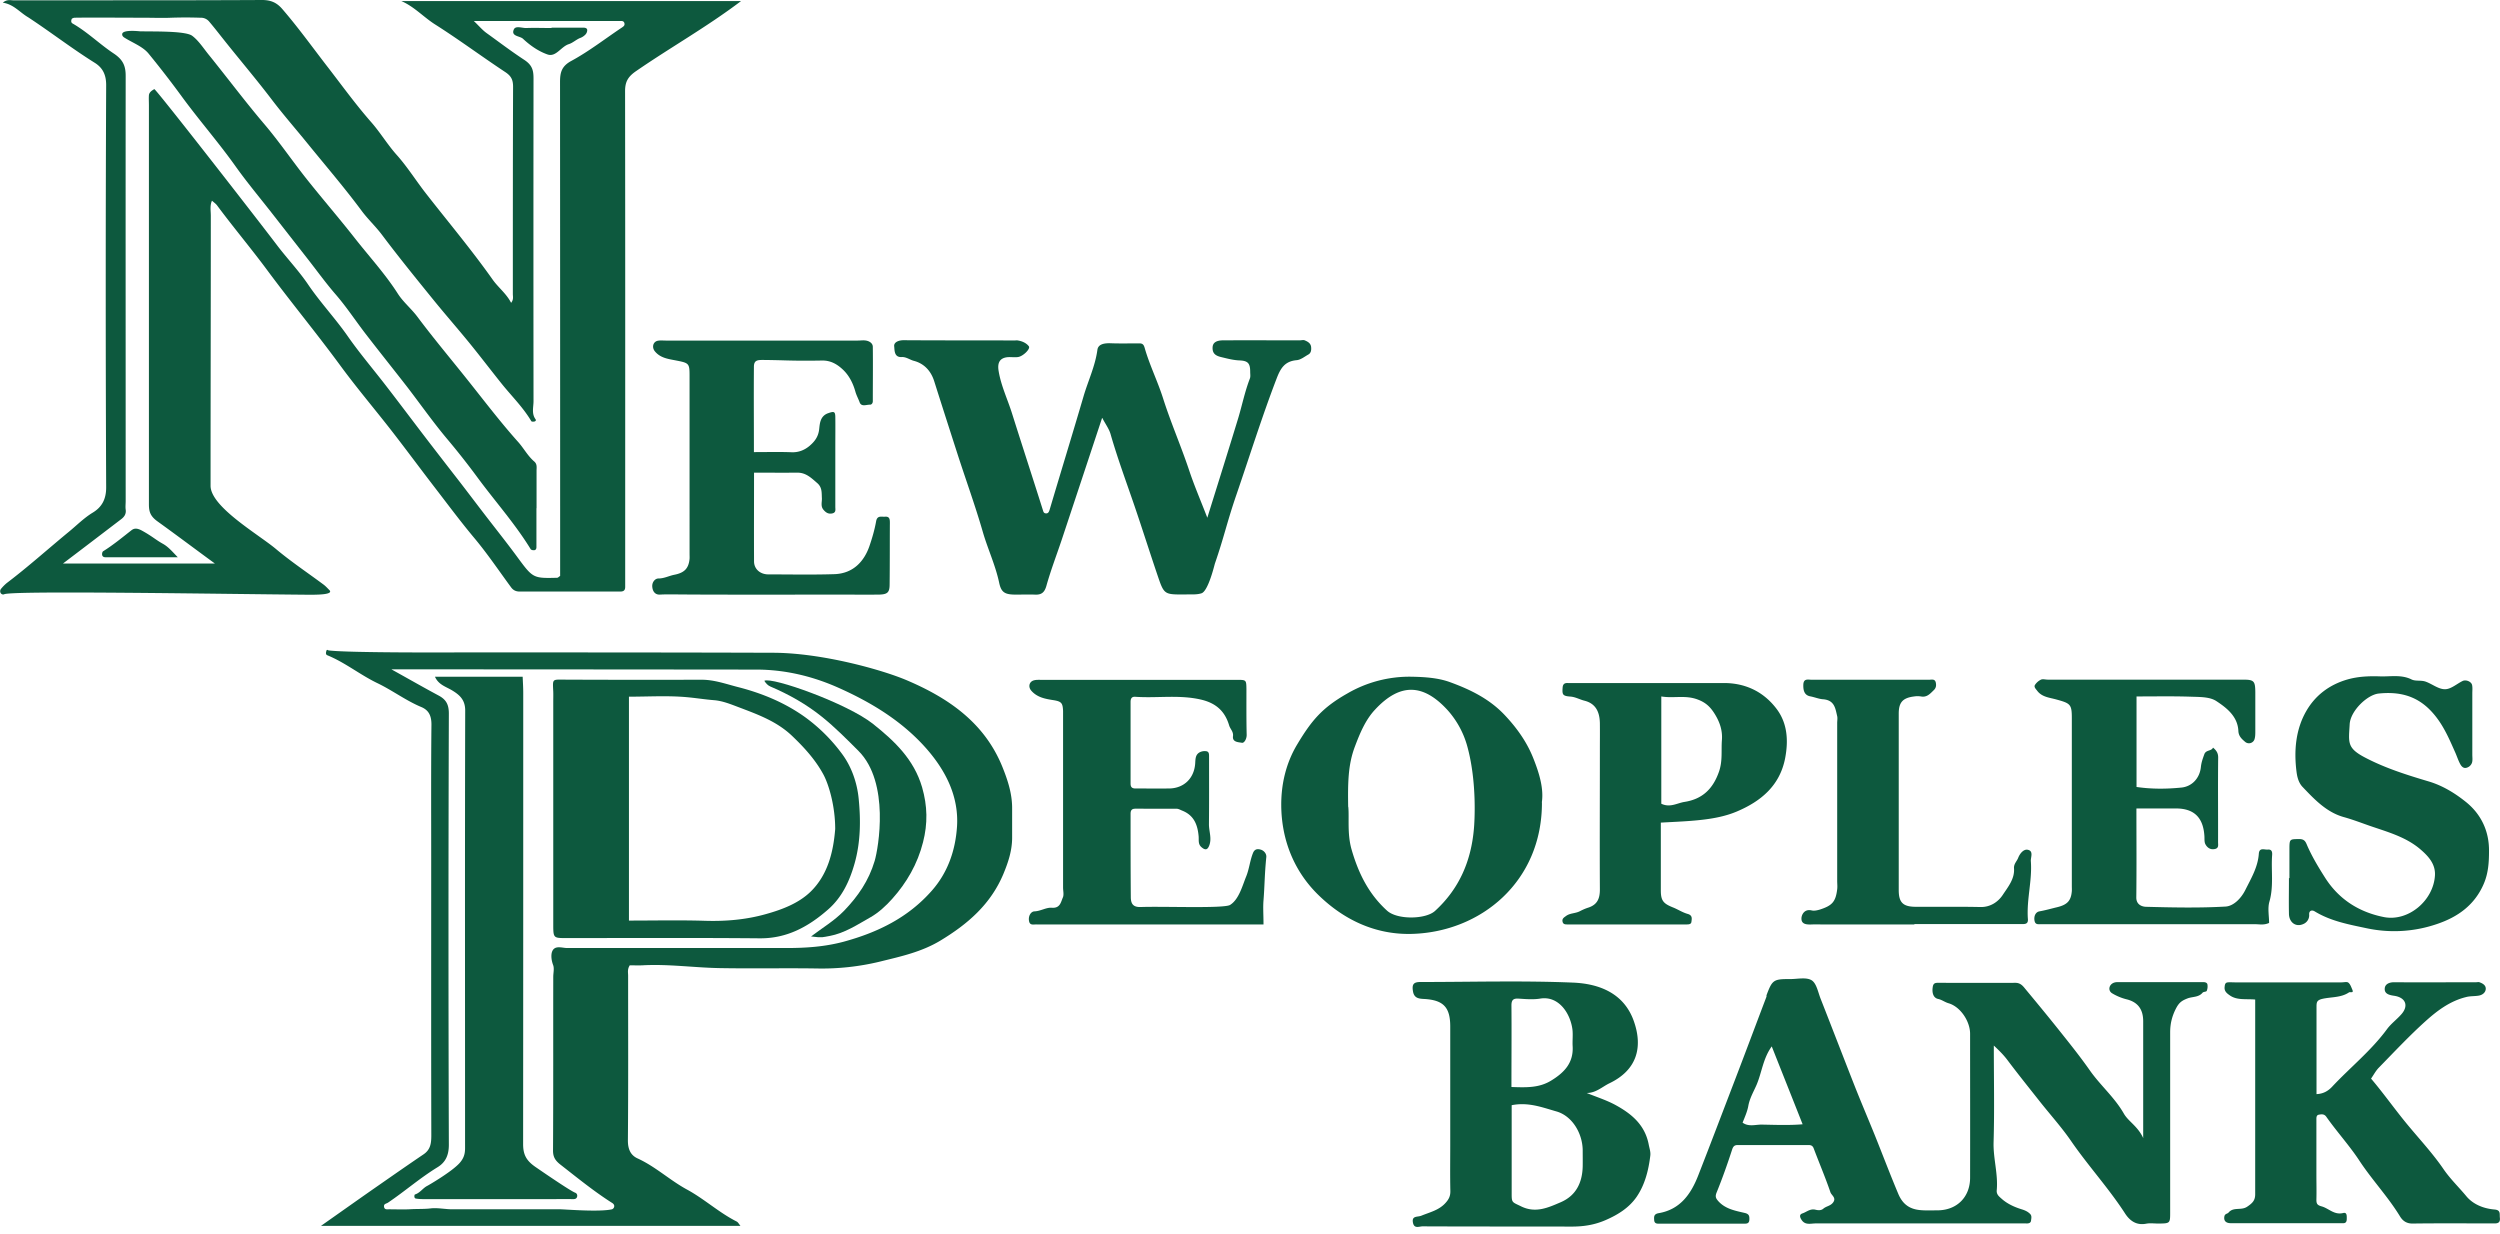<svg width="152" height="75" fill="none" xmlns="http://www.w3.org/2000/svg"><g clip-path="url(#clip0_11696_3523)" fill="#0D593E"><path d="M.17.163C.433-.057.646.021.845.021 5.865.014 10.893.028 15.921 0c.54 0 .894.15 1.235.54.945 1.093 1.79 2.265 2.67 3.408.91 1.172 1.776 2.38 2.756 3.494.553.632.98 1.356 1.548 1.988.639.718 1.157 1.548 1.754 2.315 1.363 1.747 2.79 3.444 4.069 5.255.348.49.838.852 1.122 1.413.163-.199.106-.376.106-.54 0-4.196 0-8.4.014-12.597 0-.405-.1-.639-.454-.88-1.442-.952-2.834-1.989-4.29-2.912-.695-.44-1.263-1.08-2.052-1.42h20.658c-2.08 1.576-4.297 2.82-6.384 4.26-.497.341-.668.654-.668 1.215.014 9.771.007 19.55.007 29.32v.824c0 .227-.113.284-.312.284h-6.093c-.227 0-.39-.07-.525-.248-.732-.994-1.428-2.031-2.223-2.983-.845-1.008-1.626-2.06-2.429-3.103-.859-1.115-1.697-2.251-2.556-3.359-1.051-1.356-2.166-2.663-3.181-4.047-1.449-1.974-3.011-3.863-4.467-5.83-.98-1.321-2.045-2.585-3.025-3.906-.078-.107-.199-.185-.313-.291-.134.305-.07.618-.07.916 0 5.475-.015 10.943-.015 16.418 0 1.285 2.912 2.954 3.97 3.841.923.774 1.924 1.442 2.89 2.16.135.099.248.226.362.34.306.305-.909.284-1.32.284-5.234-.043-18.002-.263-18.45-.028-.085.042-.205-.015-.234-.121a.226.226 0 01.029-.192 2.54 2.54 0 01.362-.37c1.292-.979 2.5-2.066 3.75-3.095.49-.398.937-.86 1.49-1.193.533-.327.803-.796.803-1.52a2810.53 2810.53 0 010-24.47c0-.64-.22-1.058-.703-1.357-1.385-.866-2.677-1.867-4.04-2.762C1.2.753.837.263.17.163zm28.64 1.115c.326.313.525.554.773.732.76.546 1.506 1.115 2.287 1.626.497.326.568.646.568 1.143-.007 6.54-.007 13.073 0 19.613 0 .363-.128.753.12 1.094.043.057.022.12-.063.142-.064.014-.17.014-.192-.021-.483-.817-1.157-1.484-1.747-2.209-.674-.838-1.32-1.69-2.002-2.528-.746-.916-1.527-1.803-2.273-2.727-1.037-1.278-2.073-2.556-3.06-3.87-.39-.518-.867-.958-1.243-1.47-1.044-1.406-2.187-2.734-3.288-4.09-.703-.866-1.441-1.711-2.116-2.592-.973-1.285-2.024-2.514-3.025-3.778-.27-.34-.54-.688-.824-1.022a.643.643 0 00-.525-.242 25.87 25.87 0 00-1.825 0c-.519.022-1.03 0-1.548 0-.483 0-3.736-.02-4.304 0-.028 0-.149.036-.163.078-.035.086-.057.206.05.27.909.519 1.654 1.264 2.514 1.832.582.391.724.782.717 1.4-.007 8.599 0 17.205 0 25.805 0 .17-.022.348 0 .518.042.277-.093.455-.298.604-1.144.873-2.287 1.747-3.516 2.677h9.239c-1.214-.888-2.336-1.733-3.472-2.55-.448-.319-.54-.589-.54-1.05V6.405c0-.206-.014-.412 0-.618.021-.184.185-.284.327-.369.078-.042 6.44 8.138 7.47 9.502.61.802 1.32 1.548 1.882 2.378.738 1.087 1.633 2.038 2.386 3.11.745 1.073 1.605 2.074 2.4 3.111.817 1.058 1.619 2.13 2.436 3.196.632.823 1.27 1.647 1.91 2.47.511.661 1.015 1.329 1.527 1.996.674.88 1.363 1.74 2.023 2.635.988 1.342.98 1.349 2.457 1.313.057 0 .107-.063.185-.113v-.597c0-9.806 0-19.613-.007-29.42 0-.582.085-.973.696-1.3 1.072-.582 2.052-1.349 3.075-2.03.092-.064.163-.114.149-.227-.014-.114-.085-.17-.206-.164h-8.962.007zm9.486 57.406c-.163.241-.106.447-.106.646 0 3.338.014 6.675-.014 10.013 0 .518.156.887.582 1.086 1.094.497 1.974 1.335 3.025 1.903 1.044.568 1.939 1.4 3.011 1.939.078.043.128.142.227.263H19.514c1.05-.739 2.002-1.413 2.954-2.081 1.094-.76 2.187-1.527 3.288-2.272.426-.291.468-.682.468-1.158-.014-5.61-.007-11.213-.007-16.822 0-2.72-.014-5.44.015-8.153 0-.518-.157-.866-.611-1.058-.952-.397-1.768-1.022-2.691-1.462-1.044-.505-1.953-1.25-3.033-1.69-.113-.05-.078-.178-.05-.27.03-.1.072-.036.143-.022 1.242.157 7.79.121 8.102.121 6.299 0 12.59 0 18.89.021 2.96 0 6.639 1.03 8.144 1.67 2.5 1.064 4.701 2.548 5.802 5.226.34.837.618 1.675.61 2.591v1.754c0 .782-.234 1.492-.532 2.209-.774 1.846-2.173 3.053-3.849 4.062-1.136.681-2.379.951-3.621 1.257a14.99 14.99 0 01-3.899.426c-1.96-.029-3.92.014-5.88-.022-1.562-.028-3.117-.255-4.686-.17-.27.014-.533 0-.767 0l-.008-.007zM23.81 40.704c1.065.59 1.953 1.1 2.855 1.583.454.242.625.54.625 1.101a3950.19 3950.19 0 000 26.217c0 .632-.2 1.066-.69 1.364-1.057.646-1.988 1.463-3.01 2.152-.107.07-.263.063-.241.248.028.192.177.156.312.156.447 0 .895.022 1.342-.007.405-.021.802 0 1.207-.05.39-.042.831.05 1.25.057h6.604c.263 0 2.372.178 3.146 0a.22.22 0 00.128-.135c.028-.1-.014-.184-.114-.248-1.108-.703-2.116-1.527-3.146-2.33-.326-.255-.461-.475-.454-.887.021-3.508.007-7.016.014-10.531 0-.241.071-.504-.007-.717-.106-.277-.142-.604-.064-.817.156-.412.604-.22.916-.22 4.438-.007 8.877 0 13.315 0 1.179 0 2.322-.071 3.493-.383 2.088-.569 3.928-1.47 5.369-3.11.987-1.123 1.434-2.48 1.527-3.9.113-1.81-.675-3.372-1.847-4.715-1.484-1.69-3.373-2.833-5.404-3.735-1.555-.688-3.202-1.079-4.913-1.086-7.052-.007-14.103-.014-21.162-.014h-1.05v.007zm106.496 28.454v-7.066c0-.695-.298-1.15-.987-1.328a3.225 3.225 0 01-.909-.376c-.263-.17-.185-.525.114-.639a.61.61 0 01.191-.035h5.262c.121 0 .221.05.235.142a.727.727 0 01-.043.39c-.028.064-.199.043-.256.114-.241.29-.624.227-.923.348-.305.12-.475.227-.646.525-.27.49-.398.98-.398 1.527v10.936c0 .689 0 .689-.724.696-.241 0-.49-.036-.724.007-.597.12-1.001-.17-1.293-.618-1.001-1.548-2.251-2.905-3.295-4.424-.582-.845-1.299-1.633-1.945-2.457-.646-.817-1.3-1.633-1.925-2.464-.22-.291-.468-.54-.816-.867 0 2.031.042 3.949-.014 5.873-.029.994.284 1.946.191 2.933-.021.255.149.376.291.504.348.313.782.511 1.222.646.206.064.369.135.518.284.114.114.071.263.057.39-.014.171-.156.193-.305.186h-12.797c-.291 0-.625.12-.845-.206-.106-.157-.17-.334.05-.405.249-.085.455-.291.767-.228.149.036.348.072.497-.056.178-.156.433-.164.589-.37.228-.29-.092-.44-.156-.632-.305-.894-.681-1.775-1.015-2.662-.057-.157-.156-.206-.298-.206h-4.332c-.192 0-.27.085-.334.284-.284.873-.589 1.74-.937 2.592-.1.248-.057.355.092.525.426.483 1.03.59 1.605.724.291.064.298.206.291.42-.014.255-.199.234-.362.234h-5.056c-.163 0-.355.028-.369-.22-.015-.206-.022-.37.284-.42 1.306-.227 1.96-1.171 2.4-2.307.753-1.925 1.484-3.856 2.222-5.78.647-1.69 1.279-3.38 1.918-5.064.014-.028 0-.07.007-.1.348-.93.426-.986 1.434-.98.448 0 .98-.127 1.307.072.298.184.391.724.547 1.122.696 1.768 1.377 3.543 2.073 5.312.398 1.008.824 2.002 1.229 3.003.476 1.186.93 2.386 1.427 3.565.263.61.668.895 1.264.966.376.043.753.021 1.136.021 1.158-.014 1.953-.802 1.96-1.967.007-2.925 0-5.844 0-8.77 0-.752-.582-1.64-1.306-1.853-.228-.064-.405-.213-.64-.263-.284-.064-.369-.355-.333-.667.021-.192.064-.313.291-.313 1.583 0 3.167.007 4.743 0 .292 0 .441.17.583.348.667.803 1.335 1.612 1.988 2.429.668.838 1.342 1.675 1.96 2.556.639.909 1.498 1.633 2.059 2.613.277.49.852.767 1.186 1.506l-.007-.05zm-22.582-5.539c-.532.732-.603 1.584-.923 2.336-.177.412-.419.81-.504 1.286-.057.326-.213.681-.348 1.015.369.27.788.114 1.172.12.831.015 1.669.05 2.478-.02-.639-1.62-1.257-3.167-1.875-4.73v-.007zM67.006 25.415c-.823 2.492-1.64 4.95-2.457 7.414-.312.93-.667 1.853-.93 2.797-.12.42-.32.547-.71.526-.376-.014-.76 0-1.136 0-.66 0-.895-.114-1.023-.717-.227-1.073-.696-2.06-.994-3.09-.454-1.576-1.015-3.117-1.52-4.679-.482-1.498-.965-2.997-1.441-4.502-.199-.618-.61-1.058-1.221-1.222-.256-.063-.47-.248-.753-.234-.476.029-.426-.447-.455-.653-.028-.256.284-.377.604-.37 2.237.015 4.474.008 6.71.015.072 0 .142-.014.206 0 .263.042.519.156.668.355.113.149-.348.61-.66.653-.206.029-.412-.007-.618.007-.476.043-.647.32-.561.838.149.916.56 1.754.83 2.628.611 1.938 1.243 3.87 1.854 5.808.035.107.05.2.156.22.156.029.213-.056.263-.22.682-2.3 1.385-4.587 2.06-6.888.276-.944.71-1.839.844-2.833.043-.32.363-.412.796-.398.582.022 1.171.007 1.754.007.198 0 .27.079.326.284.299 1.044.788 2.024 1.115 3.054.469 1.477 1.087 2.89 1.577 4.353.32.966.724 1.896 1.114 2.911.647-2.08 1.279-4.083 1.89-6.092.234-.789.397-1.591.695-2.365.05-.12.022-.27.022-.412 0-.511-.128-.675-.647-.696-.369-.014-.717-.106-1.072-.192-.348-.078-.575-.198-.568-.575 0-.305.213-.454.653-.454 1.548-.007 3.096 0 4.645 0 .106 0 .22-.036.305 0 .184.078.37.177.39.419.015.177-.007.355-.177.447-.227.128-.462.32-.703.34-.725.065-.98.49-1.222 1.123-.894 2.33-1.633 4.7-2.442 7.059-.576 1.675-.732 2.513-1.307 4.182-.014.028-.398 1.676-.817 1.81-.312.1-.667.058-1 .072h-.207c-1.001 0-1.08-.043-1.406-.994-.497-1.456-.959-2.926-1.456-4.382-.497-1.455-1.036-2.904-1.462-4.388-.093-.313-.299-.582-.498-.966h-.014zM96.47 66.453c.574.234 1.178.426 1.725.717.98.532 1.81 1.2 2.045 2.407.042.227.128.462.099.682-.106.887-.326 1.768-.83 2.506-.462.668-1.13 1.087-1.897 1.42-.674.292-1.335.391-2.045.391-3.025-.007-6.05 0-9.075-.014-.199 0-.504.163-.582-.213-.093-.447.27-.34.504-.433.518-.213 1.08-.334 1.477-.781.199-.22.298-.42.291-.725-.021-.93-.007-1.853-.007-2.783v-7.215c0-1.172-.412-1.612-1.605-1.676-.34-.014-.596-.07-.66-.461-.071-.42.028-.569.447-.569 3.096 0 6.192-.092 9.274.036 1.59.064 3.118.639 3.714 2.365.561 1.612.15 2.968-1.491 3.756-.42.199-.824.597-1.385.59zm-4.56.745v5.411c0 .533.043.476.59.746.873.419 1.626.07 2.385-.256.93-.398 1.314-1.179 1.343-2.159.007-.34 0-.688 0-1.03-.022-1.036-.654-2.066-1.598-2.335-.852-.242-1.712-.583-2.727-.377h.007zm-.007-1.108c.88.029 1.669.064 2.407-.39.803-.49 1.364-1.08 1.307-2.088-.021-.34.028-.689-.014-1.03-.135-1-.852-2.052-1.96-1.867-.433.07-.895.028-1.335 0-.306-.014-.412.092-.412.412.014 1.619 0 3.23 0 4.963h.007zm45.22-5.318c-.589-.05-1.115.056-1.555-.256-.163-.114-.334-.241-.313-.49.015-.142.022-.284.199-.298.135-.014.277 0 .412 0h6.505c.135 0 .319-.05.404.014.121.092.178.27.242.419.114.255-.128.128-.199.177-.483.327-1.072.27-1.612.391-.334.078-.362.199-.362.469v5.325c.426-.02.717-.198.966-.468 1.1-1.172 2.364-2.18 3.323-3.487.242-.326.589-.582.859-.887.469-.519.284-1.03-.426-1.137-.305-.042-.589-.12-.575-.426.007-.284.277-.404.597-.397 1.654.014 3.302 0 4.956 0 .071 0 .142-.022.206 0 .199.07.398.184.384.412-.015.212-.192.354-.405.397-.263.05-.526.021-.796.093-.972.24-1.746.823-2.457 1.462-.994.895-1.917 1.882-2.854 2.84-.185.193-.306.434-.462.654.803.945 1.513 1.967 2.308 2.912.717.859 1.477 1.683 2.102 2.599.405.589.916 1.079 1.371 1.626.419.511 1.058.767 1.732.823.391.036.291.284.32.505.028.284-.107.348-.362.34-1.655 0-3.302-.014-4.957.008-.376 0-.596-.178-.753-.434-.731-1.2-1.704-2.222-2.478-3.401-.604-.916-1.363-1.747-2.003-2.656-.127-.184-.298-.156-.454-.128-.163.029-.149.192-.149.327v3.302c0 .518.014 1.03 0 1.548 0 .242.057.327.319.398.434.12.767.54 1.307.404.241-.063.22.185.22.356 0 .149-.042.27-.227.262h-6.817c-.32 0-.44-.156-.398-.404.029-.178.185-.164.249-.235.298-.37.767-.113 1.136-.362.327-.22.49-.383.49-.76V60.765l.007.007zM93.75 48.785c.013 4.843-3.743 7.89-7.918 7.996-2.23.057-4.169-.874-5.731-2.422-1.463-1.456-2.187-3.352-2.201-5.39-.008-1.264.276-2.549.965-3.7.895-1.497 1.548-2.25 3.047-3.102a7.51 7.51 0 013.891-1.023c.795.014 1.633.064 2.365.334 1.207.44 2.372 1.001 3.302 1.981.753.795 1.37 1.662 1.76 2.656.356.895.64 1.832.512 2.677l.007-.007zm-11.774.27c.064.667-.071 1.619.191 2.563.412 1.442 1.03 2.72 2.166 3.75.625.568 2.358.532 2.919.014 1.484-1.356 2.201-3.06 2.364-5.02.029-.306.206-2.791-.411-5.007a5.465 5.465 0 00-1.18-2.166c-1.44-1.583-2.861-1.733-4.43-.035-.576.617-.916 1.434-1.222 2.25-.419 1.108-.426 2.238-.404 3.658l.007-.007z"/><path d="M45.838 27.488c.838 0 1.562-.02 2.28.008.432.02.795-.128 1.107-.39.306-.264.533-.548.582-1.024.036-.32.057-.788.54-.958.348-.12.433-.12.44.22.008.618 0 1.236 0 1.86v3.615c0 .156.057.348-.191.398-.235.05-.39-.057-.533-.228-.177-.213-.085-.461-.092-.688-.021-.334.028-.66-.284-.93-.362-.313-.69-.64-1.215-.633-.852.007-1.704 0-2.627 0 0 1.832-.007 3.615 0 5.39 0 .469.37.788.852.795 1.342 0 2.684.029 4.026-.014 1.18-.035 1.825-.816 2.13-1.683.171-.497.32-1.001.413-1.52.064-.383.32-.276.532-.29.306-.029.306.177.306.397-.008 1.236 0 2.478-.015 3.714 0 .504-.134.618-.681.625-.76.007-1.513 0-2.273 0-2.577 0-5.162.007-7.74 0-.568 0-2.052-.007-2.485-.014-.32 0-.54 0-.803.014-.263.007-.419-.178-.447-.455-.036-.29.163-.525.37-.525.354 0 .645-.163.972-.227.618-.121.866-.39.923-.966.007-.1 0-.206 0-.313V22.83c0-.717-.035-.76-.767-.902-.49-.1-.994-.142-1.342-.568-.192-.234-.12-.568.163-.639.164-.035.341-.014.505-.014h11.66c.17 0 .348-.029.511 0 .206.035.412.163.412.383.014 1.101 0 2.202 0 3.302 0 .128-.078.213-.17.213-.22-.007-.526.15-.633-.149-.078-.213-.191-.412-.255-.639-.142-.504-.377-.994-.788-1.37-.363-.334-.753-.54-1.264-.526-.725.014-1.45.014-2.166-.007a66.671 66.671 0 00-1.293-.028c-.383 0-.653-.029-.66.397-.014 1.712 0 3.43 0 5.227v-.022zM76.82 56.206H63.64c-.206 0-.412.007-.617 0-.185-.008-.42.085-.462-.235-.043-.298.128-.554.334-.56.383-.015.717-.25 1.065-.22.497.035.54-.342.66-.619.078-.17.015-.405.015-.61V43.225c-.022-.476-.093-.575-.576-.654-.504-.078-.987-.163-1.349-.568-.213-.234-.142-.56.156-.639.164-.042.334-.028.505-.028h11.866c.532 0 .54.007.546.568 0 .93-.007 1.86.015 2.783 0 .256-.157.498-.285.476-.205-.042-.596-.028-.546-.404.035-.277-.17-.434-.235-.654-.255-.859-.795-1.363-1.74-1.576-1.327-.299-2.648-.071-3.969-.164-.227-.014-.284.121-.284.32v4.957c0 .213.085.298.298.298.69 0 1.378.007 2.067 0 .873-.021 1.49-.604 1.562-1.498.021-.285 0-.562.291-.71a.67.67 0 01.39-.057c.164.028.164.177.164.32 0 1.377.007 2.754-.007 4.125 0 .44.192.873.007 1.314-.1.241-.234.262-.44.092-.235-.185-.178-.42-.192-.653-.057-.703-.27-1.293-.994-1.584-.128-.05-.227-.12-.377-.12H69.03c-.22 0-.291.099-.291.312 0 1.683 0 3.373.014 5.056 0 .447.17.625.61.61 1.4-.05 5.064.1 5.426-.127.54-.334.753-1.18.98-1.733.185-.454.227-.959.412-1.42.114-.291.334-.249.483-.206.177.057.348.234.327.454-.107 1.073-.1 1.754-.17 2.628-.036.44 0 .887 0 1.456v.007zm53.074-7.038c0 1.847.014 3.629-.007 5.404 0 .455.376.554.582.561 1.612.043 3.238.078 4.843-.014.483-.028.938-.483 1.2-1.001.355-.71.767-1.392.824-2.209.029-.404.341-.234.547-.255.234-.022.277.135.263.326-.071.945.106 1.89-.164 2.834-.12.404-.021.873-.021 1.3-.32.148-.596.077-.859.077H124.1c-.164 0-.348.043-.398-.199-.057-.276.057-.54.298-.582.362-.064.703-.163 1.058-.248.625-.15.859-.384.909-.98.007-.1 0-.206 0-.313V43.658c0-.838-.085-.895-.944-1.13-.398-.113-.867-.141-1.158-.525-.085-.113-.213-.227-.142-.355a.914.914 0 01.369-.326c.114-.05.27 0 .405 0h11.866c.682 0 .753.078.76.76v2.371c0 .163 0 .341-.05.497a.356.356 0 01-.568.156c-.206-.177-.397-.34-.412-.667-.042-.88-.71-1.399-1.335-1.81-.404-.27-1.022-.25-1.555-.27-1.065-.036-2.13-.015-3.302-.015v5.503c.909.135 1.832.128 2.734.036.625-.064 1.108-.554 1.179-1.25.028-.277.114-.511.206-.767.099-.29.433-.184.532-.412.185.157.313.313.313.597-.021 1.718 0 3.437-.007 5.155 0 .157.057.355-.185.412-.277.064-.476-.078-.589-.298-.071-.142-.043-.334-.057-.497-.071-1.115-.625-1.662-1.711-1.669h-2.415l-.007.014zm9.303 4.226v-1.755c0-.639.014-.617.603-.624.313 0 .384.163.476.39.305.696.696 1.342 1.108 1.989.852 1.32 2.087 2.073 3.557 2.364 1.477.291 3.011-.994 3.104-2.528.042-.689-.391-1.164-.867-1.576-.894-.774-2.024-1.073-3.11-1.449-.526-.184-1.044-.383-1.584-.532-1.043-.299-1.768-1.073-2.492-1.833-.256-.27-.327-.646-.362-.909-.164-1.278-.057-2.577.596-3.706.547-.945 1.392-1.591 2.486-1.91.667-.192 1.335-.214 2.002-.192.632.021 1.285-.121 1.903.184.256.128.575.029.881.142.405.15.781.47 1.179.455.362-.014.703-.334 1.058-.504.199-.093.525.042.568.248.035.163.014.341.014.511v3.714c0 .17.028.355-.021.505a.48.48 0 01-.377.312c-.163.021-.27-.114-.326-.213-.128-.227-.206-.483-.313-.724-.405-.91-.781-1.811-1.512-2.564-.895-.923-1.953-1.143-3.139-1.022-.696.07-1.719 1.05-1.768 1.86-.064 1.13-.185 1.456.973 2.052 1.228.64 2.549 1.051 3.863 1.442.838.255 1.583.717 2.237 1.243.908.731 1.413 1.76 1.398 2.99 0 .674-.042 1.327-.312 1.966-.554 1.307-1.591 2.038-2.862 2.464a7.996 7.996 0 01-4.253.256c-1.108-.234-2.195-.433-3.175-1.03-.177-.106-.348-.035-.333.192a.573.573 0 01-.348.575c-.455.213-.874-.085-.881-.625-.014-.724 0-1.441 0-2.166l.029.008zm-38.219-3.381v4.119c0 .625.149.803.732 1.037.305.12.589.312.902.398.305.085.248.298.227.475-.014.164-.178.164-.32.164h-7.222c-.142 0-.27-.008-.298-.192-.028-.17.107-.242.213-.32.242-.184.561-.149.838-.29.163-.086.355-.171.54-.228.54-.185.682-.561.682-1.094-.015-2.819 0-5.638 0-8.464 0-.554.007-1.1 0-1.655-.015-.724-.285-1.2-.945-1.363-.284-.071-.54-.227-.852-.249-.469-.035-.497-.12-.469-.532.014-.22.107-.299.313-.291h9.494c1.335 0 2.436.546 3.217 1.59.639.86.71 1.89.511 2.954-.319 1.697-1.477 2.642-2.926 3.26-.646.277-1.377.426-2.123.51-.802.093-1.605.122-2.492.171h-.022zm.022-1.15c.532.263.965-.035 1.413-.106 1.093-.171 1.74-.789 2.109-1.861.22-.653.121-1.271.17-1.903.043-.547-.113-1.044-.397-1.52-.263-.44-.54-.745-1.08-.944-.752-.284-1.463-.057-2.208-.185v6.526l-.007-.007zm15.395 7.343h-5.674c-.17 0-.341-.008-.518 0-.306.014-.682.02-.675-.363 0-.22.178-.596.618-.49.149.036.327 0 .497-.05.746-.24.966-.468 1.058-1.235.021-.17 0-.34 0-.518v-9.594c0-.135.029-.284 0-.412-.113-.483-.163-.98-.873-1.03-.228-.014-.504-.127-.767-.177-.327-.064-.433-.312-.419-.71.014-.398.298-.298.518-.298h7.116c.156 0 .362-.071.418.163.036.17.029.327-.12.469-.22.213-.419.454-.781.383a1.336 1.336 0 00-.412 0c-.689.085-.938.355-.938 1.044v10.73c0 .76.263 1.015 1.044 1.015 1.307.007 2.614-.014 3.92.014.618.015 1.087-.326 1.356-.73.313-.477.739-.98.689-1.62-.021-.277.178-.433.256-.646.085-.22.312-.547.589-.483.355.078.164.454.178.689.092 1.178-.27 2.343-.178 3.529.022.313-.191.298-.404.298h-6.498v.022zm-83.78-25.309v2.372c0 .114-.056.199-.184.184-.064 0-.15-.028-.17-.07-.945-1.542-2.152-2.89-3.225-4.346a46.199 46.199 0 00-1.881-2.386c-.838-1.002-1.591-2.074-2.386-3.11-.845-1.087-1.705-2.16-2.542-3.246-.611-.795-1.165-1.64-1.818-2.393-.597-.689-1.13-1.427-1.69-2.145-.746-.951-1.492-1.91-2.237-2.861-.725-.924-1.477-1.825-2.16-2.784-1.029-1.449-2.2-2.784-3.251-4.218A60.228 60.228 0 009.04 3.267c-.355-.44-.973-.66-1.477-.98-.093-.057-.157-.142-.128-.242.078-.248.973-.149 1.072-.142.788.021 2.748-.035 3.174.27.377.277.675.738.994 1.136 1.144 1.413 2.23 2.869 3.409 4.254.909 1.072 1.704 2.244 2.578 3.344.944 1.186 1.938 2.337 2.876 3.53.887 1.136 1.867 2.194 2.648 3.415.327.512.81.902 1.18 1.392.986 1.32 2.051 2.585 3.074 3.87 1.008 1.264 1.995 2.564 3.075 3.77.334.377.575.839.965 1.173.192.163.143.369.143.568v2.272h-.008zM10.808 33.88h-4.41c-.114 0-.192-.064-.192-.185 0-.064.022-.15.064-.178.604-.376 1.143-.823 1.697-1.257.135-.106.292-.205.675.008.625.347.817.546 1.25.788.334.184.568.461.909.817l.007.007zM33.532 1.683h1.952c.121 0 .213.043.22.142a.404.404 0 01-.099.263.83.83 0 01-.327.22c-.241.092-.447.298-.695.376-.476.15-.782.81-1.3.625-.547-.192-1.065-.554-1.484-.951-.192-.178-.739-.142-.561-.561.106-.256.497-.086.76-.093.51-.021 1.022 0 1.54 0l-.006-.021zm-7.094 39.461h5.34c.014.32.035.653.035.98 0 9.146 0 18.292-.007 27.439 0 .639.192 1.001.746 1.385.546.376 2.144 1.47 2.421 1.569.107.043.142.149.114.248-.029.107-.114.142-.228.142-.518-.007-1.03 0-1.548 0h-7.427c-.2 0-.412 0-.604-.035-.128-.028-.085-.242-.05-.249.306-.092.476-.383.739-.518.113-.057 1.498-.866 1.967-1.385.255-.284.34-.546.34-.909 0-8.869-.014-17.745.008-26.615 0-.667-.362-.965-.845-1.25-.362-.206-.788-.333-.994-.802h-.008zm7.2 8.131V42.67c0-.206.007-.412 0-.618-.035-.746-.07-.738.561-.731 2.82.014 5.646.014 8.465.007.78 0 1.505.27 2.237.454 1.434.37 2.812.938 4.033 1.81a10.316 10.316 0 012.251 2.23c.59.789.93 1.776 1.023 2.742.128 1.306.12 2.627-.249 3.934-.312 1.1-.774 2.073-1.626 2.812-1.179 1.03-2.485 1.754-4.14 1.74-3.92-.036-7.847-.015-11.767-.015-.78 0-.788 0-.788-.845v-6.916zm4.602 6.696c1.57 0 3.11-.035 4.651.014 1.257.036 2.485-.07 3.686-.411.994-.277 1.988-.66 2.712-1.364 1.03-1.008 1.378-2.386 1.491-3.806 0-1.406-.39-2.691-.703-3.288-.49-.916-1.178-1.669-1.931-2.386-.93-.88-2.08-1.292-3.217-1.725-.476-.178-.98-.391-1.513-.434-.532-.042-1.065-.127-1.59-.177-1.186-.114-2.386-.036-3.586-.036v13.613z"/><path d="M49.31 56.937c.696-.526 1.414-.952 2.01-1.562.845-.88 1.498-1.818 1.86-3.032.228-.775.93-4.765-.98-6.683-.73-.731-1.42-1.427-2.2-2.059-.96-.774-2.025-1.378-3.16-1.86-.164-.072-.27-.192-.37-.348.454-.256 5.042 1.37 6.618 2.627 1.293 1.03 2.478 2.144 2.976 3.849.326 1.136.348 2.201.056 3.337-.333 1.321-.994 2.464-1.881 3.451-.37.412-.817.831-1.307 1.108-.795.448-1.57.973-2.507 1.144-.412.07-.397.12-1.107.028h-.008z"/></g><defs><clipPath id="clip0_11696_3523"><path fill="#fff" d="M0 0h152v74.597H0z"/></clipPath></defs></svg>
